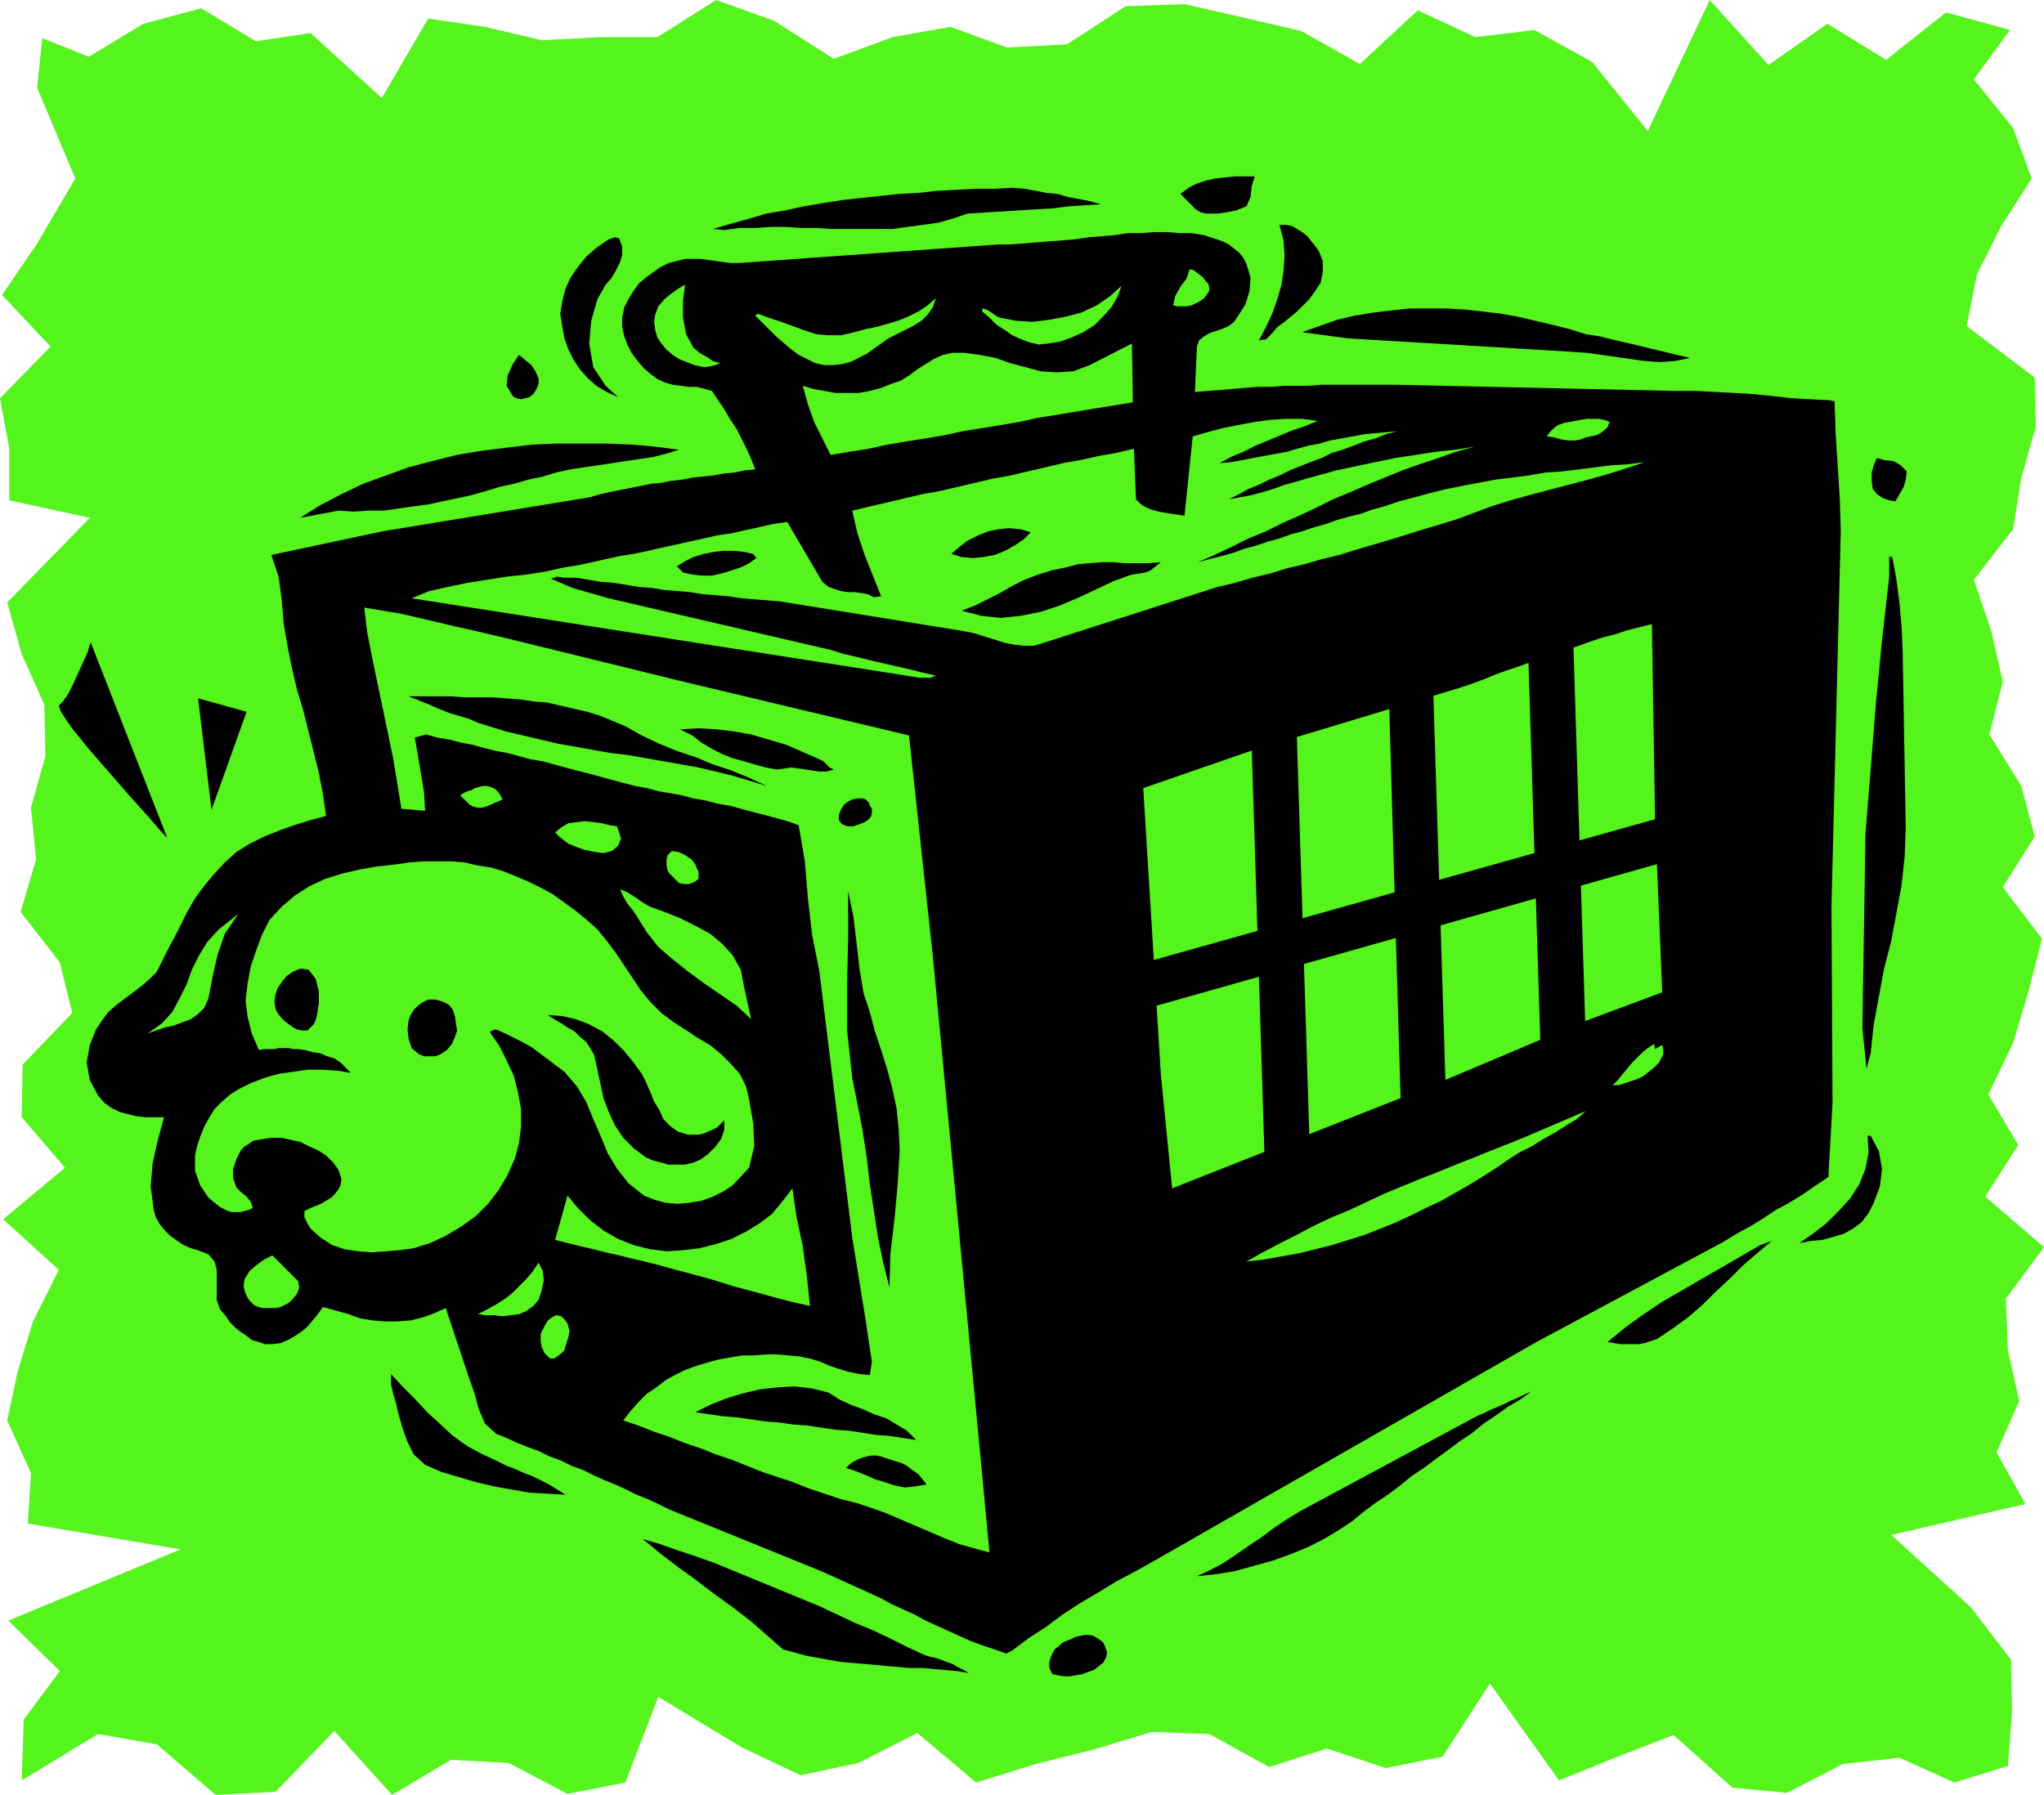 <svg xmlns="http://www.w3.org/2000/svg" width="1.981in" height="1.74in" fill-rule="evenodd" stroke-linecap="round" preserveAspectRatio="none" viewBox="0 0 1981 1740"><style>.pen1{stroke:none}.brush2{fill:#54f41c}.brush3{fill:#000}</style><path d="m1946 1712 4-53-1-50-39-51-77-70 130-30-28-50 22-50-11-49-2-50 37-50-57-49 32-50-29-49 24-50 15-50 13-51-38-50 31-49-13-49-31-50 13-51-11-49-17-50 38-49 8-50 14-49-1-48-66-50 10-50 23-46 30-47-18-49-38-47 35-48-62-17-58 46-57-35-57 40-57-63-60 127-54-67-56-31-57 7-56-26-56 52-57-32-56-13-57-13-57 2-57 37-58 3-55-20-56 10-57 21-58-37-56-20-57 36h-55l-57 3-55-13-55-8-45 77-69-63-53 8-53-32-56 15-53 32-45-18-5 48 21 50 16 38-37 63-34 50 47 50-49 50 9 49v50l78 17-80 82 14 50 22 49 1 50-14 50 5 50-15 51 38 49 12 49-48 50-1 51 42 49-60 50 54 49-25 50-15 49-10 47 23 51-3 49 148 25-167 69 50 49-35 47-2 59 74-45 57 10 57 49 58-3 57-59 56 62 57-34 56 3 57 30 56-11 32-83 81 49 57 27 56-12 57-29 57 48 58-18 56-14 56-17 56 2 58 32 56-18 57 19 55-11 46-71 67 94 54-22 57-22 57 51 53 5 54-28 55-6 53 24 52-16z" class="pen1 brush2"/><path d="m152 942 6-12 6-12 6-11 6-12 6-12 7-12 8-11 9-11 11-12 12-11 13-8 14-7 15-6 14-5 16-5 15-4-3-21-4-21-5-20-5-20-5-20-6-20-5-21-4-20-4-23-2-24-3-22-7-21 108-23 201-33 10-3 9-2 10-2 10-2 10-2 10-2 10-1 10-2 10-1 10-2 10-1 10-1 11-2 10-1 10-2 10-1-4-10-4-9-5-10-5-10-6-9-6-10-6-9-6-9-7-2-8-2h-8l-7-1-8-1-7-2-7-3-7-5-7-6-6-7-6-8-4-8-3-8-2-9v-9l2-10 4-8 5-8 5-7 7-6 7-5 7-5 8-4 8-2 8-2h15l7 1 7 1 8 1 7 1h8l251-18h12l13-1 12-1 13-1 13-1 12-1 13-2 13-1 12-1 13-2h13l12-1h13l12 1h12l12 2 6 2 6 2 6 2 6 3 5 4 5 4 4 5 3 6 4 13-1 13-4 13-7 11-4 6-5 4-7 3-6 2-6 2-5 3-5 4-2 6-2 44 12-1 13-1 12-1 12-1 12-1h13l12-1h24l12-1h72l273 6h19l19 1 18 1 18 1 19 2 18 2 18 1 19 1 5 1 1 31 2 31 2 32 1 31-9 364 1 191-4 72-12 8-13 9-13 8-13 7-12 8-13 8-13 7-13 8-181 97-372 213-18 10-17 9-18 11-17 10-17 11-16 12-17 11-16 12-6 3-11-4-12-4-11-4-11-5-11-5-11-5-11-5-11-6-11-5-11-5-11-6-11-5-11-5-11-5-11-5-11-5-150-61-10-5-11-5-10-4-10-5-11-5-10-4-11-5-10-5-11-4-10-5-11-4-10-5-11-4-10-4-11-5-10-4-11-10-6-14-4-15-5-14-23-69-11 5-11 4-12 3-13 1h-12l-12-1-12-2-11-4-25-7-5 7-5 6-5 6-6 5-6 4-7 4-7 3-8 1h-7l-6-2-7-2-5-4-6-4-5-4-5-5-4-6-6-7-3-9v-29l-2-8-6-7-10-4-7-2-7-3-6-4-7-5-5-5-5-6-4-7-2-7-3-23 2-23 5-22 6-22h-18l-9-1-8-2-8-2-8-4-7-5-6-7-8-15-3-17 3-17 6-15 6-9 6-8 8-7 8-6 8-6 8-6 8-7 7-7z" class="pen1 brush3"/><path d="m212 901 19-15-13 19-7 20-5 22-4 21-4 9-6 6-7 5-8 3-8 3-9 2-9 3-8 3 14-10 10-11 7-13 7-14 5-14 7-14 8-13 11-12zm19 155 12-6 13-5 14-4 14-2 14-2h15l14 1 13 2-5-5-5-5-6-4-7-2-7-3-7-1-7-2-7-1h-5l-4-1h-10l-4 1h-10l-5 1-7-16-4-16-2-16 2-17 3-16 5-15 6-16 7-14 12-13 13-11 14-9 15-7 16-5 17-4 17-3 18-2 14-2 13-1h27l13 1 13 3 13 2 13 4 12 5 12 5 12 6 11 6 11 8 11 8 11 9 10 9 9 11 9 12 8 12 8 12 8 12 9 11 11 11 12 9 11 7 12 8 12 7 11 9 9 9 9 10 6 12 3 13 4 23 1 22-5 21-16 17-9 6-10 5-11 4-12 2-11 1-12-1-11-3-10-4-15-12-11-14-9-15-7-17-7-16-7-17-9-15-12-14-8-6-8-6-8-6-8-6-9-5-8-4-8-4-9-4h-2l-1 1h-2l-1 2 9 13 7 14 7 15 4 16 3 16v17l-2 16-4 15-7 16-9 15-10 13-12 12-14 10-15 9-15 7-16 5-14 2-13 1-14 1-13-1-13-2-12-4-11-7-10-9-3-5-3-6v-6l6-3 5-2 5-2 5-3 5-3 3-3 4-5 2-4 1-6-3-9-5-7-7-7-8-5-9-4-8-4-9-2-9-2h-11l-6 1-6 1-5 1-4 3-5 3-3 4-4 8-3 9v9l3 9 5 5 5 4 4 5 2 6-4 2-4 1-4 1h-8l-4-1-4-2-4-2-11-9-8-12-5-14v-15l2-9 3-9 4-10 5-9 5-8 7-7 8-7 8-5zm33 161 25 25 1 6-2 6-4 5-4 4-4 2-4 2-4 1h-14l-4-1-4-2-5-5-3-6-2-7 1-7 5-8 7-6 7-5 8-4z" class="pen1 brush2"/><path d="m273 952 5-6 6-4 7-3 8 1 7 9 3 12v12l-2 12-1 4-2 4-3 3-3 3h-5l-5-1-4-2-4-3-4-3-4-4-3-4-2-4-1-7 1-7 2-6 4-6zm106 380 11 12 12 12 12 13 12 11 13 12 14 10 15 8 15 7 8 4 8 3 9 4 8 3 8 4 8 4 8 5 8 5-17-1-18-1-17-3-17-3-17-4-17-5-17-5-16-7-11-10-6-12-5-14-4-14-2-9-3-10-2-9v-10zm279-896-13 4-12 3-13 2-14 2-13 2-13 2-14 2-13 2-14 3-13 4-14 3-14 4-14 3-13 4-14 4-14 3-14 3-14 3-15 2-14 2-14 2h-15l-14 1-15-1-37 7 19-12 21-11 21-10 22-8 22-8 23-6 24-6 24-4 24-3 25-3 24-1h48l24 1 23 2 23 3zM409 972l6-3h7l7 2 6 3 4 5 2 7 1 7 1 6-2 6-3 7-5 6-6 4-5 2h-11l-5-2-7-6-3-9-1-9 1-9 2-5 3-5 4-4 4-3z" class="pen1 brush3"/><path d="m353 589 18 3 18 3 17 4 17 4 17 4 18 4 17 4 17 4 171 42 193 46 25 6 23 213 47 494 8 85-15-4-14-4-15-6-14-6-14-6-14-6-14-6-14-5-15-5-16-4-15-5-15-5-15-6-15-5-15-5-15-6-15-6-15-5-15-6-15-5-15-6-15-5-15-6-15-5 7-9 8-9 8-8 9-6 9-7 9-5 10-5 11-4 10-3 11-3 11-2 12-2h11l12-1h11l12 1 10 1 10 2 10 3 9 4 9 3 10 3 10 2 10 1 2-13-2-13-2-13-2-14-13-80-32-259-7-35-4-35-3-36-6-35-11-4-11-3-11-3-12-3-11-3-11-3-12-2-11-3-12-2-11-3-11-2-12-2-11-3-11-2-12-3-11-3-11-3-11-3-12-3-11-3-11-3-11-3-12-2-11-3-11-3-11-2-12-3-11-3-11-2-11-3-12-2-11-3-11 3 3 17 3 18 3 18 1 18-23-2-4-25-4-24-5-24-5-24-5-24-5-24-5-25-3-25zm169 635 4 8 1 9-2 10-3 9-5 6-7 5-7 3-8 1-8 1-8-1h-9l-7-1 8-4 9-5 8-5 8-6 7-7 7-7 6-7 6-9z" class="pen1 brush2"/><path d="m606 704 16 9 17 8 17 7 18 6 17 7 18 6 17 7 17 8-16-5-17-5-16-4-17-4-17-3-17-3-17-3-17-3-17-2-17-3-17-3-17-3-17-4-17-4-17-4-16-5-10-3-9-4-10-3-10-3-10-4-9-4-10-4-10-4h41l13 1h27l14 1 13 1 13 2 13 1 13 3 13 3 13 3 13 4 12 5 12 5z" class="pen1 brush3"/><path d="m547 550 13-2 14-3 13-3 14-3 13-2 14-3 13-3 14-3 13-3 14-3 13-3 14-2 13-3 14-3 13-3 14-2 34 58 6 5 6 2 6 2 7 1h6l7 1 6 1 6 3 7-1-8-20-8-20-7-21-5-22 17-4 17-4 17-4 17-4 17-3 17-4 17-4 17-4 17-3 17-4 17-4 17-4 17-3 18-4 17-3 17-4 2 49 5 5 5 3 5 2 7 2 6 1 6 1 7 1 6 1 8-77 14-4 15-4 15-3 16-3 15-2 16-1h15l15 2-12 5-12 4-12 5-12 5-12 5-12 6-12 5-11 6 11-1 11-2 10-2 11-2 11-2 11-2 10-3 11-3 11-2 10-3 11-2 11-2 11-2 10-1 11-1 11-1-11 3-10 4-11 3-10 4-11 4-10 3-10 5-11 4-10 4-10 4-10 5-10 4-10 5-10 4-9 5-10 5 11-2 11-2 11-3 10-3 11-4 11-3 10-3 11-3 18-5 19-4 19-4 19-4 20-3 19-3 19-2 19-3-18 5-17 6-18 6-17 6-17 7-17 7-16 7-17 7-16 8-17 8-16 7-16 8-17 7-16 8-17 8-16 7 11-3 12-3 11-3 11-4 11-3 12-4 11-3 11-4 11-3 12-4 11-3 11-4 11-3 12-3 11-4 11-3 15-5 15-4 15-4 16-4 15-3 16-3 16-3 16-2 16-2 17-3 16-1 16-2 16-2 16-2 16-1 16-2-18 6-19 6-18 5-19 5-19 5-19 5-18 5-19 6-16 6-16 6-16 5-17 5-16 5-16 5-17 5-17 5-16 5-17 4-17 5-17 4-16 5-17 4-17 5-17 4-168 54-10 3h-10l-9-1-10-2-9-3-10-3-9-3-10-2-179-29-12-1-13-1-12-1-13-2-12-1-13-1-12-2-12-1-13-1-12-2-13-1-12-2-12-2-13-1-12-2-12-2h-12l-6-1-6 2 7 3 7 3 7 3 7 2 7 2 7 2 7 2 7 2 215 50 13 4 13 3 12 3 13 3 13 3 13 3 12 3 13 3-5 2h-11l-6-1-486-76 17-7 18-4 19-4 19-3 19-3 19-2 19-3 18-4zm-71 213 4 2 3 3 2 3 2 4-4 2-3 1-4 2-5 2-4 1h-4l-4-1-4-2-9-9 3-2 4-2 4-1 3-2 4-1 4-1h4l4 1zm59 514 4-2 5 1 3 3 3 4 2 7-1 6-2 6-2 7-3 3-4 3-3 2h-4l-5-5-3-6-1-6v-7l2-4 2-4 3-5 4-3zm15-118 10 12 12 12 13 10 14 8 15 6 16 4 16 2 16-1 16-2 16-4 15-5 14-7 13-8 12-9 10-12 10-13 4 28 6 28 4 29 3 29-18-4-19-5-18-5-19-5-19-6-18-5-19-5-18-5-12-3-13-3-12-3-13-3-12-3-13-3-12-3-12-3 12-43z" class="pen1 brush2"/><path d="m622 1041 4 8 4 9 4 10 5 8 4 9 7 7 7 5 10 3h10l5-1 4-2 5-2 4-2 3-3 4-4v9l-3 9-6 8-7 7-7 5-7 3-8 2h-16l-7-2-8-2-7-3-12-9-10-10-8-12-6-13-5-13-3-14-3-14-3-14-4-7-4-6-6-5-5-5-7-4-6-4-7-4-6-4 14 1 13 3 13 5 13 7 11 9 10 10 9 11 8 11z" class="pen1 brush3"/><path d="m598 801 4 12-3 7-6 5-8 2-8-1-5-1-5-1-6-2-5-2-5-2-4-3-5-4-4-4 6-5 7-4 8-1 8-1 8 1 8 1 8 2 7 1z" class="pen1 brush2"/><path d="m895 1604 6 2 5 1 6 2 5 2 6 2 5 3 6 3 5 3-11-2-12-1-11-1-11-1h-12l-11-1-12-1-11-1-11-1-12-1-11-1-11-2-11-2-11-2-11-3-11-3-16-14-16-14-17-13-18-13-17-13-18-13-17-13-17-14 17 5 17 6 18 6 17 6 17 7 17 7 17 7 17 7 17 7 17 7 17 8 17 8 17 7 17 8 16 8 17 8zM503 344l6 5 6 5 4 6 3 7v5l-2 5-3 5-4 3-4 1-4 1-5-1-3-2-6-10 1-10 5-11 6-9z" class="pen1 brush3"/><path d="m601 862 7 3 8 5 7 5 7 4 14 5 15 6 14 7 15 8 12 10 10 11 8 14 3 16 7 32-14-13-16-11-16-11-15-11-15-12-14-12-11-14-10-16-4-6-5-6-4-7-3-7z" class="pen1 brush2"/><path d="m587 234 3-2 3-1 3-1 4 1 3 8v8l-2 7-4 8-4 7-6 7-4 7-4 7-6 21-2 22 4 23 12 18 12 11-11-5-10-6-8-7-8-9-6-9-5-10-4-11-2-11-2-13 2-12 3-12 5-11 7-10 8-10 9-8 10-7zm216 1116 11 7 11 5 11 4 11 5 12 4 10 6 10 6 9 9-13-2-13-2-13-1-13-2-13-2-13-1-14-2-13-2-14-1-14-2-13-1-14-2-14-2-13-1-14-2-13-2 14-7 15-6 16-5 17-4 17-2 17-1 17 2 16 4z" class="pen1 brush3"/><path d="m651 825 7 1 6 3 6 4 4 5 1 3 2 4v7l-4 3-5 2h-5l-5-1-3-3-3-3-3-3-2-3-1-5v-6l1-4 4-4z" class="pen1 brush2"/><path d="m794 736 4 2 3 3 3 3 4 2-7 2h-7l-6-1-7-1-7-1-7-1-7 1-7 1-11-2-11-3-10-3-11-3-10-4-10-5-10-6-9-7-12-6 18-1 17 1 17 2 17 3 17 5 17 5 16 7 16 7zm-64-199 3 4-7 5-8 4-9 3-10 3-9 2h-10l-9-1-9-2-6-6 8-5 8-4 10-3 10-2 9-1h10l10 1 9 2z" class="pen1 brush3"/><path d="m638 297 6-7 6-5 7-5 7-4-2 15v17l3 16 7 13 6 5 7 4 6 4 7 2-5 2-4 1-6 1-5-1-5-1-5-2-5-2-5-2-6-4-6-5-5-6-4-6-2-7-1-8 1-7 3-8z" class="pen1 brush2"/><path d="m854 1412 6 2 6 2 7 2 6 3 5 4 6 4 4 5 4 5-11 2-10 1-10-2-9-3-10-3-9-4-10-4-9-3 3-3 4-3 4-2 5-2 4-1 5-1h4l5 1zM982 182l11 1 11 2 10 2 11 1 10 3 11 2 10 2 11 3-16 1-15 1-16 2-17 1-16 1-16 1-17 1-16 1-15 5-14 4-15 2-15 2-14 2h-59l-15-1h-15l-14-1h-15l-15 1h-15l-15 2-11-1 17-5 18-5 17-5 18-3 18-4 18-3 19-3 18-2 19-2 18-2 19-1 18-2 19-1 18-1h19l18-1z" class="pen1 brush3"/><path d="m734 304 11 4 12 4 11 4 11 4 12 4 11 1h13l13-3 11-3 10-2 11-3 10-3 10-4 10-5 9-6 8-7-3 9-5 7-6 6-8 5-8 4-8 4-8 4-7 5-7 5-7 5-8 4-8 4-8 2-9 1h-8l-9-2-8-4-8-4-8-6-7-6-7-6-7-7-6-6-7-7 2-2z" class="pen1 brush2"/><path d="m822 864 5 24 3 25 3 26 4 24 6 18 5 19 6 18 6 19 5 19 4 19 2 20 1 20-2 33-3 33-4 34-1 33-6-24-5-24-4-26-4-26-3-26-4-26-5-26-5-25-5-46v-45l1-45v-45zm-4-84 4-3 4-2 5-1h5l3 1 3 3 1 3 2 3v4l-1 4-3 3-3 2-5 2-6 2h-6l-5-2-3-4v-5l2-5 3-5z" class="pen1 brush3"/><path d="m778 374 10 3 11 2 11 2h22l11-2 11-3 10-4 9-3 8-5 8-6 8-5 8-5 9-4 9-2h11l15 2 16 3 14 5 15 4 15 4 15 1 16-1 16-6 41-21 1 57-18 3-19 3-18 3-18 3-19 3-18 4-18 3-18 3-19 3-18 4-18 3-19 3-18 3-18 4-19 3-18 3-8-16-8-16-6-17-5-18z" class="pen1 brush2"/><path d="m1022 1599 4-3 3-3 4-2 5-2 4-2 4-1 5-1h5l4 1 5 3 4 3 2 4 2 6-1 5-3 5-5 4-4 3-6 2-5 2-6 1-6 1h-6l-6-1-5-1-3-6v-6l2-6 3-6zM999 516l-7 7-9 6-9 5-10 4-11 2-10 1-11-1-10-3 8-7 8-6 10-5 10-4 10-2 10-1 11 1 10 3zm34 34 12-3 11-1 12-1h11l11 1h23l12-1-5 4-5 4-5 2-6 1-7 1-6 2-5 2-6 2-17 8-17 8-19 8-18 6-20 4-19 2-19-2-19-5 13-5 12-6 12-6 12-7 12-6 13-5 13-4 14-3z" class="pen1 brush3"/><path d="m952 299 4 1 5 3 4 3 4 2 16 3 16 1 16-2 16-3 15-4 15-7 13-9 11-10-4 11-6 10-8 9-8 8-11 7-11 5-11 4-12 2-9 1-9-2-8-3-9-4-7-5-8-5-7-7-7-6v-3z" class="pen1 brush2"/><path d="m1260 1465 171-92 7-3 6-3 7-3 7-3 6-3 7-3 6-3 7-3-11 8-12 7-11 8-12 8-11 9-12 8-12 9-11 8-12 9-12 8-11 9-12 9-12 8-12 9-11 9-12 8-15 9-16 8-17 7-17 6-18 5-18 5-18 3-19 2 13-6 13-7 12-8 13-9 12-8 12-9 12-8 13-8z" class="pen1 brush3"/><path d="m1108 764 104-36 202-61 12-4 11-4 12-5 11-4 12-4 11-4 12-4 11-4 12-4 12-4 11-4 12-4 12-3 12-4 12-3 12-3 3 188 7 169-78 29-149 63-248 98-11-111-17-277zm373 337 7-3 7-3 7-3 7-3 7-3 7-3 7-3 7-3-9 8-10 6-11 7-11 6-11 7-12 6-11 7-10 7-14 9-13 8-14 8-14 8-15 7-14 7-15 7-15 6-15 6-16 5-16 5-16 4-16 4-17 3-17 3-17 2 16-9 17-9 16-8 17-9 17-8 17-7 17-8 17-8 17-7 17-7 18-7 17-7 18-7 17-7 18-7 17-7zm-328-840 4 1 4 3 5 4 3 4 2 2 1 4v3l-2 3-3 4-4 3-4 2-4 2-5 1h-9l-4-1 2-9 5-9 6-8 3-9z" class="pen1 brush2"/><path d="m1216 171-3 10-1 10-4 9-10 4-5 1-6 1-6 1h-12l-5-1-5-3-4-4-11-11 8-6 8-4 9-3 9-2 9-1 10-1h19zm24 47h6l6 1 5 3 5 3 5 4 4 5 4 5 3 4 4 10v11l-2 10-6 9-5 7-6 6-6 6-6 5-6 5-7 5-5 6-6 6-7 1 7-13 6-13 5-14 4-14 2-14 1-14-1-15-4-15zm297 106 13 2 12 3 13 3 13 3 12 3 13 3 12 3 13 3-15 3-14 1-15-1-14-2-14-2-14-2-15-2-14-1-217-13-44-6 17-6 17-6 17-4 18-3 17-2 18-2h35l18 1 18 2 17 2 17 3 17 4 17 4 16 4 16 5zm169 883 11-4-13 11-14 12-13 13-14 13-13 13-14 12-15 11-15 10-6 2-6 2-6 1h-18l-6-1-6-1 17-14 18-13 18-12 19-11 19-11 19-11 19-11 19-11z" class="pen1 brush3"/><path d="m1603 1012 1 5 7-4 1 4v5l-2 4-2 4-5 5-5 4-5 4-6 3-6 2-6 2-6 2h-6l5-5 4-5 5-6 5-6 5-5 5-5 5-4 6-4zm-65-606h11l6 1 5 2-2 5-3 3-4 3-4 2-5 1-5 1-5 2-5 1h-7l-7-1-7-2-7-1 3-4 4-4 4-3 6-2 5-1 6-1 5-1 6-1z" class="pen1 brush2"/><path d="M1810 1101h3l8 15 3 17-2 17-6 16-5 10-7 9-8 6-9 5-10 3-11 3-11 1-11 2 13-9 13-10 12-12 11-12 9-14 6-15 3-16-1-16zm-2-293 5-62 5-63 6-62 7-62v-20l1 1h2l4 22 3 23 2 23 1 23 3 171-1 28-3 28-5 27-5 27-7 27-5 27-5 27-3 28-4 15-4-39 3-189zm11-364 7 2 9 1 7 4 6 6-1 8-2 7-4 7-4 7-6-1-6-2-6-4-4-5-1-8v-8l2-7 3-7zm-549 690-14-448-44 2 14 447 44-1z" class="pen1 brush3"/><path d="m1103 980 523-148v-44l-534 150 11 42z" class="pen1 brush3"/><path d="m1402 1084-14-448-43 1 13 448 44-1zm136-39-14-448-44 1 14 448 44-1zM162 812l-5-5-13-15-18-20-20-23-20-23-17-21-10-15-2-6 4-4 5-7 5-10 5-11 5-11 4-9 2-7 1-2 74 189zm43-27-13-108 47 13-34 95z" class="pen1 brush3"/></svg>
